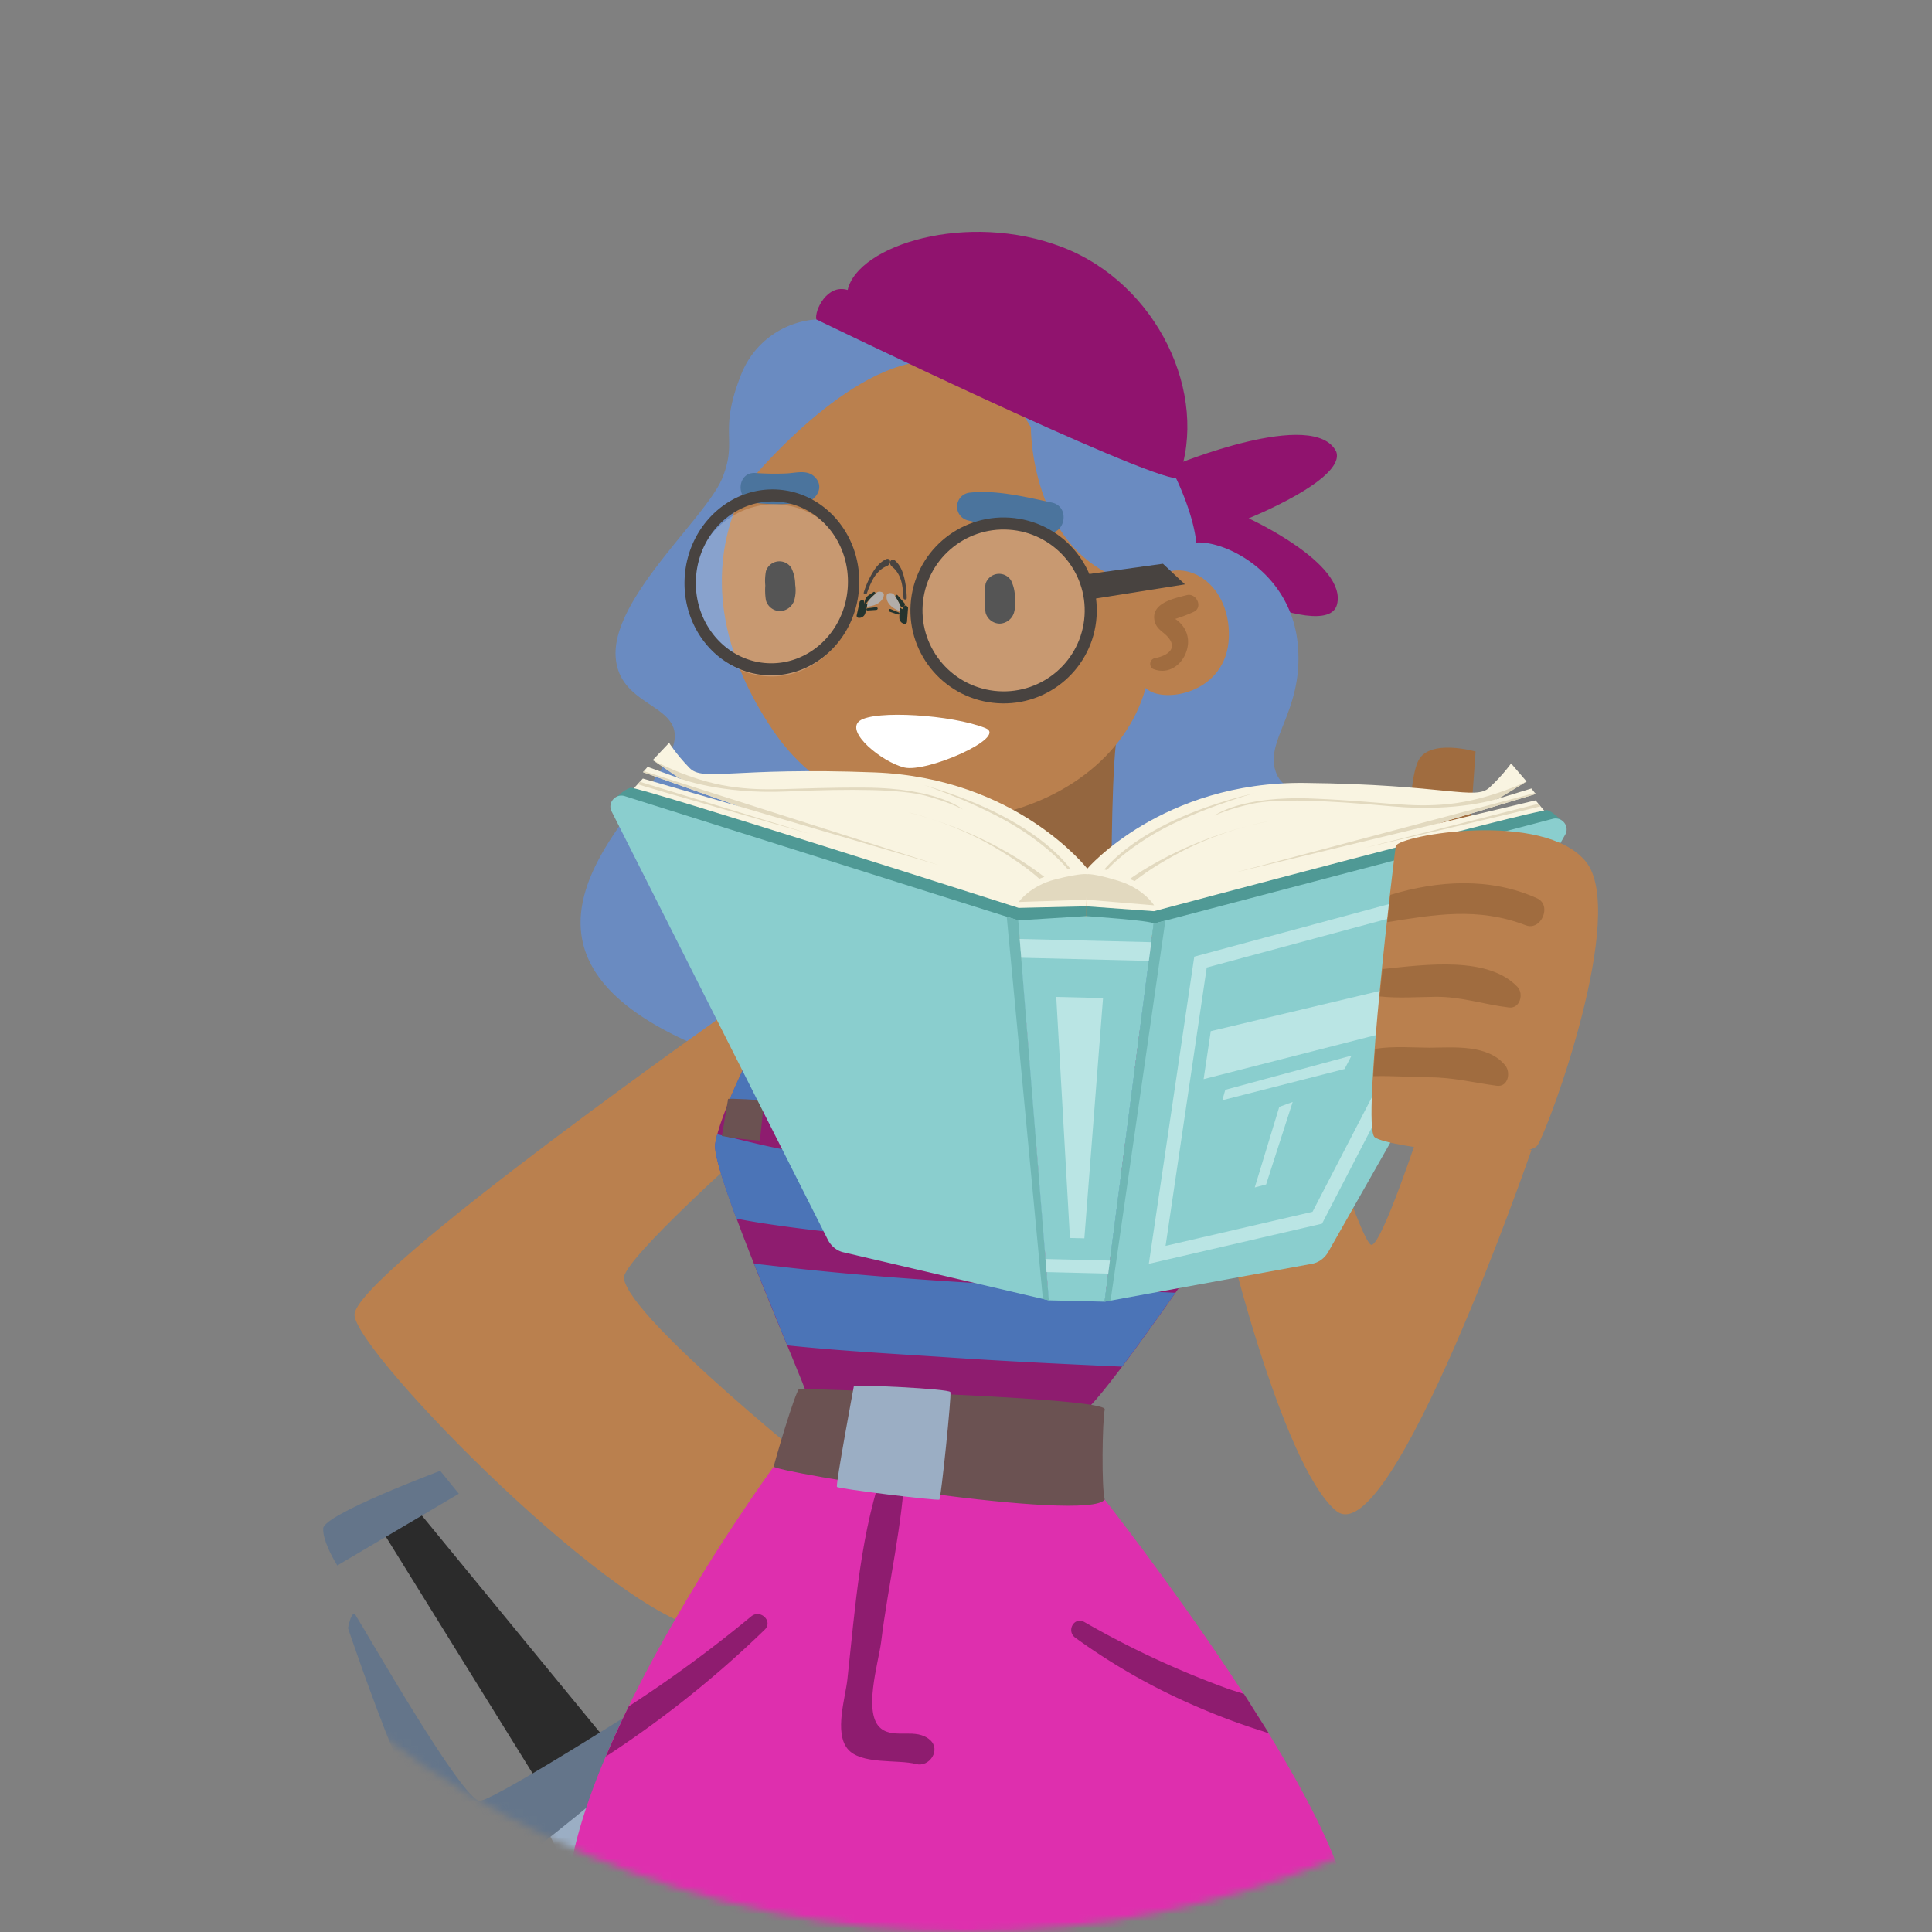 <svg xmlns="http://www.w3.org/2000/svg" width="275" height="275" fill="none" xmlns:v="https://vecta.io/nano"><rect width="100%" height="100%" fill="#808080" stroke="none"/><mask id="A" maskUnits="userSpaceOnUse" x="0" y="0" width="275" height="275" mask-type="alpha"><circle cx="137.5" cy="137.5" r="137.5" fill="#d9d9d9"/></mask><g mask="url(#A)"><path d="M80.598 265.893l43.972 85.624c15.159 9.971 47.935 12.013 47.935 12.013l-11.97-16.343-73.096-88.129-6.841 6.835z" fill="#c0d8f2"/><path d="M89.158 249.082l71.377 98.111c-5.465 0-29.682-5.646-29.682-5.646l-42.518-75.744c-.09-.546-7.736.09-7.736.09l-3.82-7.556 12.379-9.255z" fill="#9baec4"/><path d="M53.288 216.096l23.761 38.325s10.811-4.805 10.379-5.339l-28.68-34.944-5.46 1.958z" fill="#2b2b2b"/><path d="M95.806 240.037s-25.13 16.114-27.496 16.294-16.217-24.12-17.574-26.217c-.637-1.453-1.201 1.64-1.201 1.64s12.295 36.782 17.484 36.686 31.232-24.025 31.232-24.025l-2.445-4.378zm-33.142-30.68s-16.571 6.192-16.661 8.192 2.006 5.28 2.006 5.28l17.298-10.211-2.643-3.261z" fill="#64758a"/><path d="M167.148 66.223s19.965-8.289 23.058-1.916c1.363 3.916-12.475 9.472-12.475 9.472s14.121 6.463 12.571 12.289-24.403-5.646-25.226-8.739 2.072-11.105 2.072-11.105z" fill="#90136e"/><path d="M116.191 45.466c-2.397.164-4.696 1.02-6.615 2.466a12.4 12.4 0 0 0-4.196 5.678c-3.141 8.06-.3 8.967-2.607 14.523S87.217 85.023 87.626 93.359s12.157 6.427 7.207 15.016-27.719 27.448 5.604 40.962 81.114 2.324 81.114 2.324 14.751-11.195 16.252-24.445-13.658-12.012-15.982-16.817 3.964-9.01 2.871-18.974-10.211-14.475-14.415-14.199c-.475-4.511-3.141-9.7-3.141-9.7s-28.097-21.881-50.945-22.061z" fill="#6a8bc1"/><path d="M105.266 142.874s-55.173 38.764-54.806 44.332 38.44 44.326 50.452 44.698c3.435.294 17.118-21.478 17.118-21.478s-28.494-22.668-29.227-28.494c-.18-2.63 18.505-19.219 18.505-19.219s8.517-10.187-2.042-19.839z" fill="#ba804e"/><path d="M123.891 130.454c-2.031.007-4.047.344-5.97.997-3.28 1.093-15.977 8.6-16.115 9.423s5.46 8.331 5.46 8.331-4.919 9.556-5.46 13.652 12.835 34.277 12.973 35.509 37.281 1.501 39.191 2.594 35.1-48.614 35.1-49.707-3.826-11.778-5.604-14.355-13.177-5.586-13.177-5.586l-46.398-.858z" fill="#8e1c6f"/><path d="M119.363 141.721c7.417 2.198 15.069 3.189 22.775 3.676a763.17 763.17 0 0 0 25.677 1.201l11.814.216h6.409c.318 0 .985.09 1.735.169-1.279-3.64-3.207-8.487-4.33-10.115a4.2 4.2 0 0 0-1.069-.973l-26.361-.655c-9.43-.444-19.034-.51-28.284-2.576a52.89 52.89 0 0 1-6.606-2.012c-1.088.167-2.158.426-3.202.774-1.874.601-6.835 3.346-10.757 5.718 3.892 2.079 8.319 3.43 12.199 4.577zm-15.731 15.292l5.406 1.081c9.412 1.441 18.944 2.21 28.427 3.003 14.575 1.201 29.176 2.002 43.804 2.402l6.853-10.595c-27.629-.534-55.432-2.12-82.772-6.27l1.874 2.577s-2 3.904-3.592 7.802zm9.382 6.835c-3.267-.463-7.045-1.502-10.937-2.403-.125.463-.225.932-.3 1.406-.175 1.351 1.165 5.549 3.039 10.607a101.52 101.52 0 0 0 4.048.702c8.799 1.34 17.67 2.036 26.541 2.715l28.698 2.03 6.462.397 7.13-10.451-31.665-2.066c-11.003-.793-22.085-1.388-33.016-2.937zm46.692 30.68c2.187-2.895 4.805-6.559 7.604-10.517l-24.259-1.142c-10.174-.564-20.343-1.285-30.475-2.402l-5.262-.601 4.739 11.634c7.556.787 15.16 1.202 22.572 1.688 8.33.565 16.673.967 25.081 1.34z" fill="#4b74b7"/><path d="M139.285 124.009s-15.291 6.961-18.433 7.303c17.34 12.565 49.431 0 49.431 0l-12.084-6.414c-1.364-.679-18.914-.889-18.914-.889z" fill="#ba804e"/><path d="M138.198 113.63c-.204 0 1.093 10.379 1.093 10.379 1.436 2.048 18.914.889 18.914.889s0-17.58.955-21.022-20.962 9.754-20.962 9.754z" fill="#94663f"/><path d="M146.733 60.848s-.139 19.754 16.342 22.487c4.733-5.003 12.109-.727 11.839 7.376s-9.562 9.562-11.839 7.207c-5.555 20.03-38.962 26.92-53.076 6.006s-3.28-35.383-3.28-35.383 14.205-17.418 26.043-17.118c10.283 1.688 13.971 9.424 13.971 9.424z" fill="#ba804e"/><path d="M113.188 83.221c0-.833-.191-1.655-.558-2.403a2.01 2.01 0 0 0-1.952-.902 2.01 2.01 0 0 0-1.652 1.376c-.128.679-.161 1.372-.096 2.06a9.08 9.08 0 0 0 .09 2.096 2.12 2.12 0 0 0 2.018 1.538c.453-.021.889-.179 1.249-.454s.629-.653.769-1.084a5.39 5.39 0 0 0 .132-2.228z" fill="#2b2b2b"/><path d="M111.849 67.393a37.87 37.87 0 0 1-4.283-.065c-2.737-.207-2.91 3.947-.216 4.242 1.554.173 3.12.226 4.683.157l2.386-.189a2.45 2.45 0 0 0 2.105-1.675c.1-.303.117-.627.05-.939a1.81 1.81 0 0 0-.431-.836c-1.079-1.365-2.825-.743-4.294-.695zm37.868 4.142c-3.641-.782-7.939-1.833-11.665-1.414-.476.043-.92.254-1.254.596a2.01 2.01 0 0 0-.175 2.599c.285.384.697.652 1.162.759 3.579.905 7.447.954 11.077 1.73 2.738.584 3.599-3.683.855-4.269z" fill="#4b749d"/><path d="M144.462 84.999a5.4 5.4 0 0 0-.565-2.402 2.01 2.01 0 0 0-1.951-.902c-.378.05-.733.205-1.026.449s-.509.565-.626.927c-.125.681-.158 1.376-.096 2.066-.05.7-.017 1.403.096 2.096a2.11 2.11 0 0 0 2.018 1.532c.452-.018.887-.175 1.247-.449s.627-.652.765-1.083c.205-.726.252-1.488.138-2.234z" fill="#2b2b2b"/><path d="M122.361 102.603c2.115-1.564 13.164-.875 17.923 1.044 3.227 1.3-8.406 6.381-11.578 5.599s-8.46-5.08-6.345-6.643z" fill="#fff"/><path d="M168.919 84.71c-1.802.462-5.159 1.141-4.571 3.688.277 1.201 1.237 1.489 1.934 2.33 1.472 1.76-.42 2.697-1.964 2.967-.155.046-.293.136-.398.258s-.172.274-.193.434.005.323.075.469a.83.83 0 0 0 .318.352c2.402 1.003 4.601-.919 4.943-3.273.088-.558.048-1.128-.116-1.668a3.72 3.72 0 0 0-.833-1.45 4.02 4.02 0 0 0-.835-.721l.114-.036c.858-.27 1.699-.593 2.517-.967 1.375-.637.39-2.739-.991-2.384z" fill="#a06c3f"/><path d="M110.137 208.744s-35.917 49.023-28.541 69.78c3.55 45.611 24.308 128.641 28.542 130.281s40.013 2.726 40.56 0-8.199-117.307-11.202-122.839c3.003 1.297 4.643 0 4.643 0s27.316 119.884 31.412 124.502c4.367 4.619 38.236-4.396 39.041-7.676s-21.022-122.718-22.397-128.274c1.093-15.382-34.956-61.065-34.956-61.065l-47.101-4.709z" fill="#de2fae"/><path d="M132.389 247.676c-2.006-1.802-5.039-.108-6.973-1.627-2.648-2.078-.384-9.334 0-12.301 1.015-8.367 3.111-16.817 3.418-25.262.06-1.67-2.229-1.802-2.751-.372-3.604 9.609-4.355 20.763-5.466 30.931-.294 2.661-1.868 7.502 0 9.851s7.208 1.501 9.784 2.198c1.898.492 3.556-2.018 1.988-3.418z" fill="#8e1c6f"/><path d="M113.752 197.681s43.846 1.201 43.497 2.937-.474 11.129 0 12.835c-2.528 3.345-47.251-3.958-47.112-4.709s3.015-10.535 3.615-11.063z" fill="#6b5252"/><path d="M121.537 197.309s-2.625 14.06-2.403 14.336 14.337 2.012 14.577 1.802 1.742-14.817 1.568-15.298-13.694-1.099-13.742-.84z" fill="#9baec4"/><path d="M103.637 156.418l-.885 5.282c1.778.309 3.57.526 5.37.65.084-.089.637-5.454.575-5.631s-5.043-.394-5.06-.301z" fill="#6b5252"/><path d="M108.828 231.988c1.273-1.201-.601-3.003-1.91-1.904A185.62 185.62 0 0 1 89.5 242.877a148.42 148.42 0 0 0-3.261 7.142 150.17 150.17 0 0 0 22.59-18.031zm71.792 14.751l-3.556-5.627-2.066-.655a129.75 129.75 0 0 1-20.643-9.574c-1.472-.829-2.619 1.273-1.298 2.228 5.373 3.897 11.162 7.182 17.262 9.796a94.33 94.33 0 0 0 9.088 3.412c.348.108.756.258 1.213.42z" fill="#8e1c6f"/><path d="M210.032 106.975s-6.486-1.88-8.126 1.262-1.802 16.865 0 18.979 6.691 0 6.691 0l1.435-20.241z" fill="#a06c3f"/><path d="M185.106 149.751s8.607 27.449 10.108 27.449 6.962-16.657 6.962-16.657l15.807 3.162s-20.042 57.875-27.826 51.322-16.217-41.239-16.655-44.656 11.604-20.62 11.604-20.62z" fill="#ba804e"/><path d="M154.763 123.643s-10.031-12.924-30.281-13.699-24.414 1.361-26.35-.644-2.89-3.567-2.89-3.567l-2.327 2.46 4.254 2.764-4.987-1.803-.656.752 13.701 4.881-13.723-3.968-1.964 2.118 55.37 19.734 9.727-3.666.125-5.362z" fill="#f9f4e1"/><path d="M87.716 113.435c.244-.106 1.128-1.048 2.033-1.31s55.24 17.106 55.24 17.106l9.644-.225-.035 1.397-12.26 2.866-54.621-19.834z" fill="#4f9995"/><path d="M144.944 131.002l-56.003-17.678c-1.325-.418-2.507.94-1.887 2.168l30.799 61.011a3.61 3.61 0 0 0 .957 1.152c.388.304.83.512 1.295.61l29.186 6.824-4.347-54.087z" fill="#8acece"/><path d="M144.945 131.002l4.345 54.087-.845-.197-5.147-54.41 1.647.52z" fill="#70b7b5"/><path d="M96.665 110.771s5.769 2.31 15.276 1.892 16.379-.315 19.829.607 5.268 1.945 5.268 1.945-3.493-3.045-13.932-3.107-13.719.689-19.368-.183-10.822-3.726-10.822-3.726l3.75 2.572zm-5.138-.865l13.701 4.881 28.356 8.338-41.937-13.356-.12.137zm-.77 1.716c.158.123 24.68 7.122 24.68 7.122l-24.365-7.467-.314.345zm38.616 4.026s6.226 1.421 12.141 4.921 7.376 5.495 7.376 5.495l.998-.209s-7.208-6.735-20.515-10.207zm2.151-3.899s9.139 3.02 14.945 7.127 6.689 6.642 6.689 6.642l.378.01s-3.434-8.338-22.012-13.779z" fill="#e2d9bf"/><path d="M147.093 125.367c.223.064 4.416-1.89 5.867-1.768s.738 1.708.738 1.708l-6.205 1.597-.4-1.537z" fill="#f9f4e1"/><path d="M154.654 128.069l-9.646.323s1.568-2.291 5.23-3.228 4.507-.729 4.507-.729l-.091 3.634z" fill="#e2d9bf"/><path d="M154.763 123.643s10.651-12.418 30.914-12.202 24.318 2.553 26.35.645 3.059-3.421 3.059-3.421l2.205 2.571-4.385 2.553 5.07-1.554.618.783-13.922 4.205 13.9-3.296 1.858 2.213-56.268 17.002-9.537-4.138.138-5.361z" fill="#f9f4e1"/><path d="M222.229 116.726c-.239-.118-1.077-1.102-1.966-1.408s-56.01 14.384-56.01 14.384l-9.621-.696-.035 1.398 12.105 3.466 55.527-17.144z" fill="#4f9995"/><path d="M154.598 130.399l-9.653.603c-.011.419 4.346 54.087 4.346 54.087l7.932.194 6.986-53.81c.011-.419-9.611-1.074-9.611-1.074z" fill="#8acece"/><path d="M164.209 131.473l56.796-14.918c1.344-.353 2.458 1.062 1.779 2.258l-33.747 59.431a3.63 3.63 0 0 1-1.012 1.105c-.403.284-.853.47-1.323.546l-29.479 5.388 6.986-53.81z" fill="#8acece"/><path d="M164.209 131.473l-6.986 53.81.855-.155 7.8-54.093-1.669.438z" fill="#70b7b5"/><path d="M213.419 113.628s-5.874 2.024-15.35 1.142-16.343-1.116-19.834-.364-5.357 1.686-5.357 1.686 3.638-2.871 14.068-2.422 13.669 1.359 19.354.764 10.991-3.192 10.991-3.192l-3.872 2.386zm5.175-.613l-13.922 4.205-28.731 6.941 42.541-11.289.112.143zm.686 1.752c-.165.114-24.997 5.905-24.997 5.905l24.7-6.266.297.361zm-38.768 2.132s-6.287 1.114-12.366 4.322-7.636 5.127-7.636 5.127l-.987-.257s7.529-6.375 20.989-9.192zm-1.958-4s-9.276 2.57-15.274 6.388-7.005 6.308-7.005 6.308l-.379-.01s3.838-8.16 22.658-12.686z" fill="#e2d9bf"/><path d="M162.343 125.74c-.228.053-4.318-2.103-5.775-2.053s-.82 1.67-.82 1.67l6.12 1.899.475-1.516z" fill="#f9f4e1"/><path d="M154.654 128.069l9.619.795s-1.454-2.366-5.064-3.48-4.466-.949-4.466-.949l-.089 3.634z" fill="#e2d9bf"/><path d="M145.145 133.651l18.735.459-.359 2.662-18.149-.444-.227-2.677zm3.818 47.416l8.783.215.237-1.853-9.169-.225.149 1.863zm3.332-4.854l2.052.05 2.658-34.198-6.659-.163 1.949 34.311zm11.227 3.677l6.469-43.719 44.031-11.881-25.846 49.889-24.654 5.711zm8.245-42.17l-5.861 39.616 20.92-4.852 23.382-45.126-38.441 10.362zm.573 9.055l29.298-6.974-4.356 7.165-25.96 6.637 1.018-6.828zm2.064 8.349l17.978-4.874-.992 1.91-17.401 4.446.415-1.482zm7.689 2.426l-3.494 11.475 1.617-.428L184 156.851l-1.907.699z" fill="#bae5e4"/><path d="M198.671 120.426c-.066.198-4.919 39.947-3.003 41.442s21.574 3.688 23.214 1.093 12.835-33.034 6.829-40.337-26.493-3.766-27.04-2.198z" fill="#ba804e"/><path d="M204.312 141.886c3.706-.042 6.901 1.099 10.481 1.519 1.568.186 2.138-1.952 1.201-2.931-4.126-4.366-12.883-3.213-19.22-2.535l-.384 3.893c2.607.282 5.237.084 7.922.054zm9.94 9.76c-2.469-3.003-7.208-2.553-10.764-2.517-2.036 0-5.153-.264-7.753.162l-.265 3.892c2.649-.084 5.406.144 8.018.162 3.358 0 6.313.775 9.562 1.202 1.652.21 2.012-1.934 1.202-2.901zm4.535-23.779c-6.607-3.003-14.049-2.565-20.884-.492l-.438 3.886c6.739-1.082 12.901-2.175 19.706.444 2.198.847 3.784-2.853 1.616-3.838z" fill="#a06c3f"/><path d="M116.191 45.466s46.338 22.487 51.527 22.667c4.463-12.012-3.003-27.767-16.517-32.956s-29.094-.276-30.547 6.096c-2.913-.907-4.739 2.913-4.463 4.192z" fill="#90136e"/><ellipse cx="12.041" cy="12.487" rx="12.041" ry="12.487" transform="matrix(-.988 -.153 -.153 .988 156.85 76.035)" fill="#fff" fill-opacity=".2"/><path d="M98.463 82.244c-1.038 6.693 3.285 12.92 9.655 13.908s12.376-3.637 13.414-10.33-3.285-12.92-9.655-13.908-12.376 3.637-13.414 10.33z" fill="#fff" fill-opacity=".2"/><path d="M142.085 98.383c6.362.424 11.862-4.378 12.285-10.726s-4.39-11.838-10.752-12.262-11.861 4.378-12.284 10.726 4.39 11.838 10.751 12.262zm1.647-24.701c7.31.487 12.841 6.795 12.354 14.089s-6.805 12.811-14.115 12.323-12.84-6.795-12.353-14.088 6.805-12.811 14.114-12.324z" fill="#484340"/><path d="M142.085 98.383c6.362.424 11.862-4.378 12.285-10.726-.423 6.348-5.923 11.15-12.285 10.726-3.222-.215-6.048-1.731-7.997-3.999a11.59 11.59 0 0 1-1.21-1.696l-.098-.17c-.162-.289-.313-.585-.45-.889-.548-1.207-.892-2.522-.992-3.898a11.69 11.69 0 0 1-.004-1.61c-.423 6.348 4.39 11.838 10.751 12.262z" fill="#758890"/><path d="M126.695 80.04c.049-.337.393-.52.651-.301.378.32.864.892 1.18 1.86.542 1.664.541 3.344.539 3.55 0 .014-.002.028-.006.042-.055.218-.442.177-.453-.047-.047-.986-.172-2.163-.484-2.911-.356-.855-.795-1.305-1.105-1.533-.206-.152-.36-.404-.322-.66z" fill="#484340"/><path d="M128.058 86.968l.031-.236c.047-.321.021-.651-.125-.938a10.5 10.5 0 0 0-.635-1.073c-.103-.153-.26-.267-.445-.292-.325-.043-.63.012-.678.343-.141.962.704 1.736 1.604 2.095l.129.051.119.049z" fill="#b2ada9"/><path d="M127.814 87.465c.099.035.205-.036.212-.141.004-.064-.031-.123-.089-.148l-1.17-.484c-.153-.059-.309.08-.265.237.018.064.068.114.132.135l1.18.401z" fill="#25342e"/><path d="M128.762 88.799c.172.023.325-.107.338-.28l.154-2.029c.001-.009-.061-.088-.16-.209-.109-.132-.317-.116-.411.03l-.167.261c-.051.079-.13.191-.162.103-.036-.1-.224-.207-.241-.101l-.025.158-.031.236-.024.251-.018.319-.002.431c.011.426.325.775.749.831z" fill="#25342e"/><path d="M128.178 86.241c.092.207.398.237.523.044l.048-.075c.074-.115.065-.264-.023-.367l-.971-1.124c-.017-.019-.011-.022-.034-.033-.169-.081-.342.106-.241.264a10.06 10.06 0 0 1 .698 1.29z" fill="#25342e"/><path d="M120.669 83.615c.423-6.348-4.068-11.817-10.032-12.214s-11.141 4.426-11.564 10.774 4.068 11.817 10.031 12.214 11.141-4.426 11.565-10.774zm1.609.107c-.487 7.294-6.436 12.836-13.288 12.379s-12.012-6.74-11.526-14.033 6.435-12.836 13.287-12.379 12.013 6.74 11.527 14.034zm4.416-3.682c.05-.337-.229-.602-.54-.458-.455.211-1.088.636-1.669 1.486a12.43 12.43 0 0 0-1.539 3.277c-.004.014-.006.027-.007.041h0c-.009.224.374.284.449.072.329-.937.788-2.037 1.303-2.676.588-.73 1.14-1.05 1.504-1.19.242-.093.462-.296.499-.552h0z" fill="#484340"/><path d="M123.393 86.355l.127-.016.139-.017c.969-.113 2.006-.641 2.147-1.602.048-.331-.23-.462-.556-.505-.184-.024-.367.045-.51.166-.369.31-.676.609-.919.867-.224.239-.343.551-.39.873l-.038.234z" fill="#b2ada9"/><path d="M153.49 81.911l12.045-1.669 3.13 2.936-13.397 2.122-1.778-3.389z" fill="#484340"/><path d="M123.321 86.707c-.024.102.057.198.162.19l1.253-.082c.067-.003.128-.038.163-.095.088-.14-.023-.314-.187-.297l-1.263.164c-.063.01-.114.058-.128.121z" fill="#25342e"/><path d="M122.189 87.936c.424.056.826-.199.959-.607l.121-.415.075-.312.049-.248.039-.234.021-.158c.013-.106-.199-.052-.263.035-.056.076-.099-.052-.125-.141l-.087-.294c-.048-.165-.244-.234-.387-.134l-.213.159a412.37 412.37 0 0 1-.434 1.992.29.29 0 0 0 .245.357z" fill="#25342e"/><path d="M123.13 86.081s.12-.177.356-.457.581-.653 1.042-1.06c.142-.126.029-.351-.157-.317-.026.005-.02.009-.042.023l-.701.462c-.446.295-.646.843-.498 1.35z" fill="#25342e"/></g></svg>